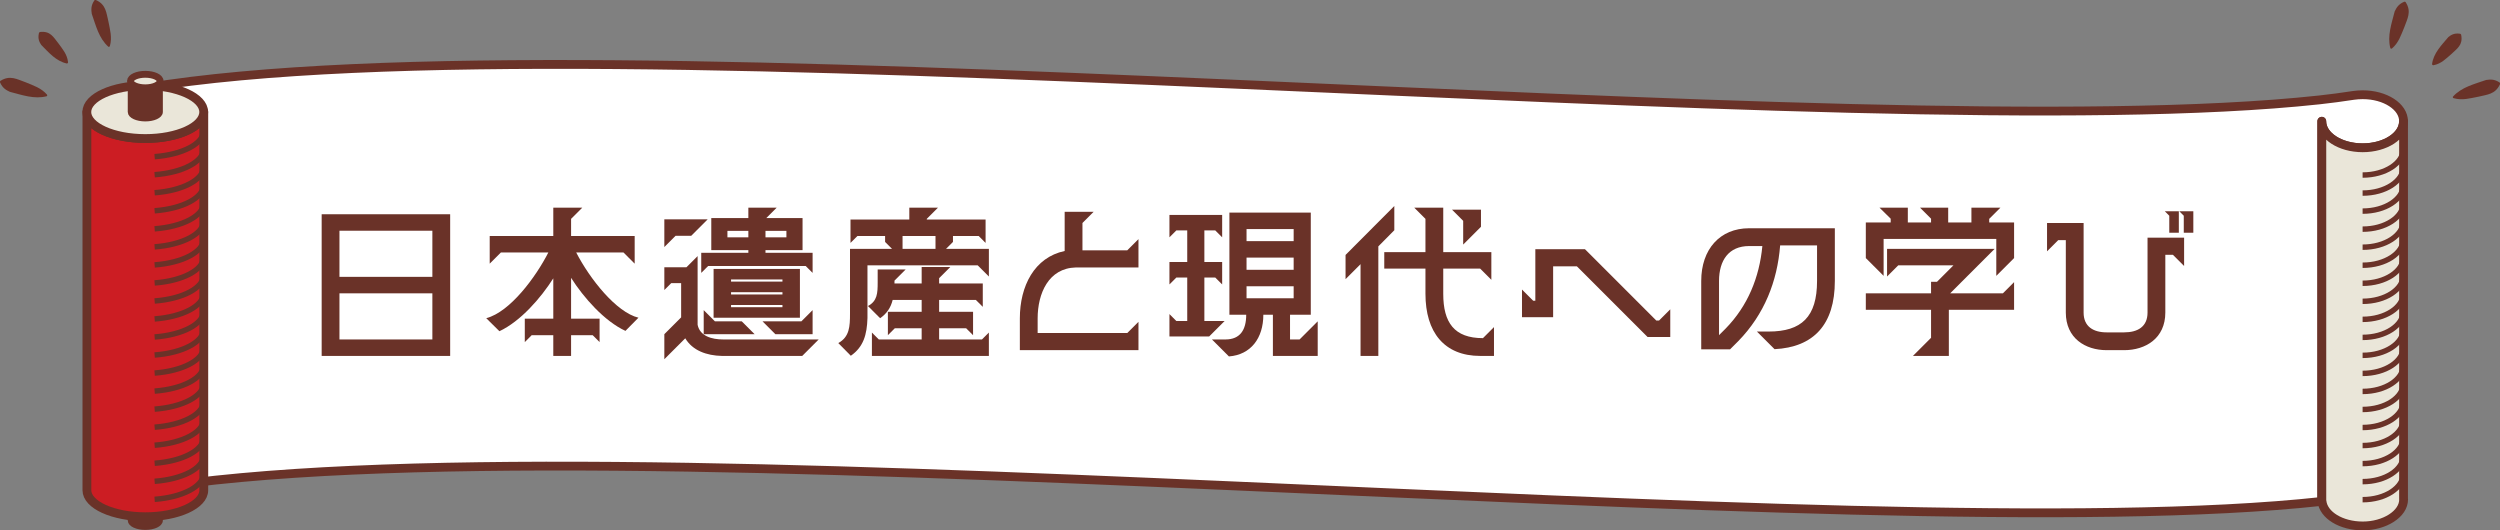 <?xml version="1.0" encoding="UTF-8"?><svg id="_レイヤー_2" xmlns="http://www.w3.org/2000/svg" viewBox="0 0 303.5 64.39"><rect x="0" y="0" width="303.5" height="64.39" fill="#808080" stroke="none"/><g id="_コンテンツ"><path d="M291.79,14.72c0-1.78-2.22-3.22-4.96-3.22h0c-.38,0-.76.03-1.12.08-1.38.21-2.76.4-4.16.55C225.45,18.19,73.74,1.43,17.64,10.66v48.76c56.21-9.24,208.03,7.6,264.24,1.45,0-.07-.02-.15-.02-.22V14.72c0,1.78,2.22,3.22,4.96,3.22h0c2.74,0,4.96-1.44,4.96-3.22Z" style="fill:#fff; stroke:#6a3228; stroke-linecap:round; stroke-linejoin:round; stroke-width:1.07px;"/><path d="M291.79,60.64V14.72c0,1.78-2.22,3.22-4.96,3.22h0c-2.74,0-4.96-1.44-4.96-3.22v45.92c0,.07,0,.15.02.22.18,1.67,2.32,2.99,4.95,2.99s4.96-1.44,4.96-3.22Z" style="fill:#eae6d9; stroke:#6a3228; stroke-linecap:round; stroke-linejoin:round; stroke-width:1.07px;"/><path d="M286.82,60.66c2.74,0,4.96-1.44,4.96-3.22" style="fill:none; stroke:#6a3228; stroke-linejoin:round; stroke-width:.66px;"/><path d="M286.82,58.47c2.74,0,4.96-1.44,4.96-3.22" style="fill:none; stroke:#6a3228; stroke-linejoin:round; stroke-width:.66px;"/><path d="M286.82,56.28c2.74,0,4.96-1.44,4.96-3.22" style="fill:none; stroke:#6a3228; stroke-linejoin:round; stroke-width:.66px;"/><path d="M286.82,54.09c2.74,0,4.96-1.44,4.96-3.22" style="fill:none; stroke:#6a3228; stroke-linejoin:round; stroke-width:.66px;"/><path d="M286.82,51.9c2.74,0,4.96-1.44,4.96-3.22" style="fill:none; stroke:#6a3228; stroke-linejoin:round; stroke-width:.66px;"/><path d="M286.82,49.71c2.74,0,4.96-1.44,4.96-3.22" style="fill:none; stroke:#6a3228; stroke-linejoin:round; stroke-width:.66px;"/><path d="M286.82,47.52c2.74,0,4.96-1.44,4.96-3.22" style="fill:none; stroke:#6a3228; stroke-linejoin:round; stroke-width:.66px;"/><path d="M286.82,45.33c2.74,0,4.96-1.44,4.96-3.22" style="fill:none; stroke:#6a3228; stroke-linejoin:round; stroke-width:.66px;"/><path d="M286.82,43.14c2.74,0,4.96-1.44,4.96-3.22" style="fill:none; stroke:#6a3228; stroke-linejoin:round; stroke-width:.66px;"/><path d="M286.82,40.96c2.74,0,4.96-1.44,4.96-3.22" style="fill:none; stroke:#6a3228; stroke-linejoin:round; stroke-width:.66px;"/><path d="M286.82,38.77c2.74,0,4.96-1.44,4.96-3.22" style="fill:none; stroke:#6a3228; stroke-linejoin:round; stroke-width:.66px;"/><path d="M286.82,36.58c2.74,0,4.96-1.44,4.96-3.22" style="fill:none; stroke:#6a3228; stroke-linejoin:round; stroke-width:.66px;"/><path d="M286.82,34.39c2.74,0,4.96-1.44,4.96-3.22" style="fill:none; stroke:#6a3228; stroke-linejoin:round; stroke-width:.66px;"/><path d="M286.82,32.2c2.74,0,4.96-1.44,4.96-3.22" style="fill:none; stroke:#6a3228; stroke-linejoin:round; stroke-width:.66px;"/><path d="M286.82,30.01c2.74,0,4.96-1.44,4.96-3.22" style="fill:none; stroke:#6a3228; stroke-linejoin:round; stroke-width:.66px;"/><path d="M286.82,27.82c2.74,0,4.96-1.44,4.96-3.22" style="fill:none; stroke:#6a3228; stroke-linejoin:round; stroke-width:.66px;"/><path d="M286.82,25.63c2.74,0,4.96-1.44,4.96-3.22" style="fill:none; stroke:#6a3228; stroke-linejoin:round; stroke-width:.66px;"/><path d="M286.82,23.44c2.74,0,4.96-1.44,4.96-3.22" style="fill:none; stroke:#6a3228; stroke-linejoin:round; stroke-width:.66px;"/><path d="M286.82,21.25c2.74,0,4.96-1.44,4.96-3.22" style="fill:none; stroke:#6a3228; stroke-linejoin:round; stroke-width:.66px;"/><path d="M17.64,64c-.99,0-1.8-.37-1.8-.82v-3.75c0-.45.81-.82,1.8-.82s1.8.37,1.8.82v3.75c0,.45-.8.82-1.8.82Z" style="fill:#6a3228; stroke:#6a3228; stroke-linecap:round; stroke-linejoin:round; stroke-width:.66px;"/><path d="M10.55,13.59v45.92c0,1.78,3.18,3.22,7.1,3.22s7.09-1.44,7.09-3.22V13.59c0,1.78-3.18,3.22-7.09,3.22s-7.1-1.44-7.1-3.22Z" style="fill:#cc1d23; stroke:#6a3228; stroke-linecap:round; stroke-linejoin:round; stroke-width:1.07px;"/><path d="M17.64,10.38c-3.92,0-7.1,1.44-7.1,3.22s3.18,3.22,7.1,3.22,7.09-1.44,7.09-3.22-3.18-3.22-7.09-3.22Z" style="fill:#eae6d9; stroke:#6a3228; stroke-linecap:round; stroke-linejoin:round; stroke-width:1.07px;"/><path d="M15.84,9.84v3.75c0,.45.81.82,1.8.82s1.8-.37,1.8-.82v-3.75c0,.45-.8.82-1.8.82s-1.8-.37-1.8-.82Z" style="fill:#6a3228; stroke:#6a3228; stroke-linecap:round; stroke-linejoin:round; stroke-width:.66px;"/><path d="M17.64,9.02c-.99,0-1.8.37-1.8.82s.81.82,1.8.82,1.8-.37,1.8-.82-.8-.82-1.8-.82Z" style="fill:#eae6d9; stroke:#6a3228; stroke-linecap:round; stroke-linejoin:round; stroke-width:.83px;"/><path d="M18.77,60.62c3.38-.25,5.96-1.57,5.96-3.18" style="fill:none; stroke:#6a3228; stroke-linejoin:round; stroke-width:.66px;"/><path d="M18.77,58.43c3.38-.25,5.96-1.57,5.96-3.18" style="fill:none; stroke:#6a3228; stroke-linejoin:round; stroke-width:.66px;"/><path d="M18.77,56.24c3.38-.25,5.96-1.57,5.96-3.18" style="fill:none; stroke:#6a3228; stroke-linejoin:round; stroke-width:.66px;"/><path d="M18.77,54.05c3.38-.25,5.96-1.57,5.96-3.18" style="fill:none; stroke:#6a3228; stroke-linejoin:round; stroke-width:.66px;"/><path d="M18.77,51.86c3.38-.25,5.96-1.57,5.96-3.18" style="fill:none; stroke:#6a3228; stroke-linejoin:round; stroke-width:.66px;"/><path d="M18.77,49.67c3.38-.25,5.96-1.57,5.96-3.18" style="fill:none; stroke:#6a3228; stroke-linejoin:round; stroke-width:.66px;"/><path d="M18.77,47.48c3.38-.25,5.96-1.57,5.96-3.18" style="fill:none; stroke:#6a3228; stroke-linejoin:round; stroke-width:.66px;"/><path d="M18.77,45.29c3.38-.25,5.96-1.57,5.96-3.18" style="fill:none; stroke:#6a3228; stroke-linejoin:round; stroke-width:.66px;"/><path d="M18.77,43.1c3.38-.25,5.96-1.57,5.96-3.18" style="fill:none; stroke:#6a3228; stroke-linejoin:round; stroke-width:.66px;"/><path d="M18.77,40.91c3.38-.25,5.96-1.57,5.96-3.18" style="fill:none; stroke:#6a3228; stroke-linejoin:round; stroke-width:.66px;"/><path d="M18.77,38.72c3.38-.25,5.96-1.57,5.96-3.18" style="fill:none; stroke:#6a3228; stroke-linejoin:round; stroke-width:.66px;"/><path d="M18.77,36.54c3.38-.25,5.96-1.57,5.96-3.18" style="fill:none; stroke:#6a3228; stroke-linejoin:round; stroke-width:.66px;"/><path d="M18.77,34.35c3.38-.25,5.96-1.57,5.96-3.18" style="fill:none; stroke:#6a3228; stroke-linejoin:round; stroke-width:.66px;"/><path d="M18.77,32.16c3.38-.25,5.96-1.57,5.96-3.18" style="fill:none; stroke:#6a3228; stroke-linejoin:round; stroke-width:.66px;"/><path d="M18.77,29.97c3.38-.25,5.96-1.57,5.96-3.18" style="fill:none; stroke:#6a3228; stroke-linejoin:round; stroke-width:.66px;"/><path d="M18.77,27.78c3.38-.25,5.96-1.57,5.96-3.18" style="fill:none; stroke:#6a3228; stroke-linejoin:round; stroke-width:.66px;"/><path d="M18.77,25.59c3.38-.25,5.96-1.57,5.96-3.18" style="fill:none; stroke:#6a3228; stroke-linejoin:round; stroke-width:.66px;"/><path d="M18.77,23.4c3.38-.25,5.96-1.57,5.96-3.18" style="fill:none; stroke:#6a3228; stroke-linejoin:round; stroke-width:.66px;"/><path d="M18.77,21.21c3.38-.25,5.96-1.57,5.96-3.18" style="fill:none; stroke:#6a3228; stroke-linejoin:round; stroke-width:.66px;"/><path d="M18.77,19.02c3.38-.25,5.96-1.57,5.96-3.18" style="fill:none; stroke:#6a3228; stroke-linejoin:round; stroke-width:.66px;"/><path d="M.08,9.8c1.14-.71,1.98-.18,3.01.18.95.4,1.89.68,2.61,1.5.05.06.04.15-.02.2-1.52.4-3.02-.16-4.48-.53-.45-.21-.89-.45-1.19-1.14-.04-.08,0-.18.07-.22H.08Z" style="fill:#6a3228;"/><path d="M11.66.01c1.22.55,1.24,1.54,1.5,2.59.19,1.01.48,1.94.18,2.99-.03.08-.11.12-.18.09-1.17-1.04-1.52-2.59-2.02-4-.07-.49-.12-.98.3-1.61.05-.08.14-.1.22-.07h0Z" style="fill:#6a3228;"/><path d="M4.89,3.88c1.23-.13,1.59.62,2.19,1.37.52.72,1.08,1.34,1.18,2.3,0,.08-.06.16-.14.16-1.32-.28-2.21-1.35-3.11-2.25-.23-.35-.44-.73-.29-1.42.02-.09.09-.15.17-.16h0Z" style="fill:#6a3228;"/><path d="M303.49,10.24c-.56,1.22-1.55,1.24-2.61,1.5-1.01.19-1.95.48-3.01.18-.08-.03-.12-.11-.09-.18,1.05-1.17,2.61-1.53,4.03-2.03.49-.07.99-.12,1.62.29.08.05.1.14.07.22h0Z" style="fill:#6a3228;"/><path d="M292.07.3c.71,1.13.18,1.97-.18,2.99-.4.94-.67,1.88-1.5,2.59-.06.05-.15.04-.2-.03-.4-1.51.16-3,.52-4.45.21-.44.44-.88,1.14-1.18.08-.04.18,0,.22.07h0Z" style="fill:#6a3228;"/><path d="M298.79,4.25c.23,1.21-.49,1.64-1.18,2.3-.68.58-1.24,1.19-2.19,1.37-.08.01-.16-.05-.17-.13.17-1.34,1.16-2.31,1.98-3.29.33-.26.69-.5,1.39-.41.09.01.16.08.17.16h0Z" style="fill:#6a3228;"/><path d="M39.05,26.01h15.6v17.2h-15.6v-17.2ZM52.49,33.61v-5.6h-11.28v5.6h11.28ZM52.49,41.21v-5.6h-11.28v5.6h11.28Z" style="fill:#6a3228;"/><path d="M67.17,40.69h-2.62l-.84.84v-2.84h3.46v-4.9c-1.52,2.4-3.98,5.22-6.54,6.42l-1.6-1.58c2.9-.76,6.02-5,7.54-7.98h-5.76l-1.36,1.36v-3.36h7.72v-3.44h3.52l-1.36,1.36v2.08h7.72v3.36l-1.36-1.36h-5.74c1.66,3.22,4.86,7.26,7.56,7.92l-1.58,1.6c-2.56-1.18-5.08-4.04-6.6-6.44v4.96h3.46v2.84l-.84-.84h-2.62v2.52h-2.16v-2.52Z" style="fill:#6a3228;"/><path d="M80.65,26.63h5.26l-2,2h-1.9l-1.36,1.36v-3.36ZM80.65,40.57l2.04-2.04v-4.16h-1.2l-.84.84v-2.76h2.68l1.36-1.36v8.34c.28,1.38,1.72,1.78,3.12,1.78h11.58l-2,2h-9.74c-1.88-.04-3.58-.66-4.46-2.14l-2.54,2.54v-3.04ZM85.13,30.69h5.72v-.32h-4.5v-3.9h4.5v-1.26h3.44l-1.26,1.26h4.4v3.9h-4.5v.32h5.72v2.44l-.84-.84h-11.84l-.84.84v-2.44ZM85.43,37.65l1.36,1.36h3.26l1.56,1.56h-6.18v-2.92ZM86.63,32.65h10.48v5.92h-10.48v-5.92ZM90.85,28.81v-.78h-2.54v.78h2.54ZM94.99,34.19v-.26h-6.24v.26h6.24ZM94.99,35.75v-.28h-6.24v.28h6.24ZM94.99,37.29v-.26h-6.24v.26h6.24ZM97.29,39.01l1.36-1.36v2.92h-4.52l-1.56-1.56h4.72ZM95.47,28.81v-.78h-2.54v.78h2.54Z" style="fill:#6a3228;"/><path d="M103.19,38.07v-7.86h5.1l-.84-.84v-.72h-3.36l-.84.84v-2.84h7.14v-1.44h3.48l-1.36,1.36v.08h7.14v2.84l-.84-.84h-3.12v.72l-.84.84h5.2v3.36l-1.36-1.36h-13.38v6.4c-.06,2.02-.48,3.5-2.02,4.58l-1.52-1.54c1.36-.76,1.42-2,1.42-3.58ZM106.55,34.31v-1.6h3.4l-1.36,1.36v.34h3.3v-2h3.48l-1.36,1.36v.64h5.3v2.84l-.84-.84h-4.46v1.44h4.12v2.84l-.84-.84h-3.28v1.36h5.2l.84-.84v2.84h-14.2v-2.84l.84.84h5.2v-1.36h-3.26l-.84.84v-2.84h4.1v-1.44h-3.52c-.24.96-.72,1.66-1.52,2.22l-1.48-1.48c1.14-.6,1.18-1.58,1.18-2.84ZM113.57,30.21v-1.56h-4v1.56h4Z" style="fill:#6a3228;"/><path d="M129.25,30.47v-4.76h3.52l-1.36,1.36v3.32h5.44l1.36-1.36v3.44h-7.6c-3.32.08-4.64,3.16-4.64,6.18v1.78h10.88l1.36-1.36v3.44h-14.4v-3.86c0-3.92,1.76-7.4,5.44-8.18Z" style="fill:#6a3228;"/><path d="M141.97,38.13l.84.84h1.32v-5.28h-1.32l-.84.84v-2.72h2.16v-3.84h-1.32l-.84.84v-2.72h6.4v2.72l-.84-.84h-1.32v3.84h2.16v2.72l-.84-.84h-1.32v5.28h2.46l-1.88,1.88h-4.82v-2.72ZM147.13,41.21h1.64c1.78,0,2.52-1.16,2.52-3h-2.04v-12.4h9.88v12.4h-2.52v3h1.16l2.2-2.2v4.2h-5.44v-5h-1.16c0,2.84-1.52,4.86-4.18,5.06l-2.06-2.06ZM157.05,29.27v-1.46h-5.72v1.46h5.72ZM157.05,32.75v-1.48h-5.72v1.48h5.72ZM157.05,36.21v-1.46h-5.72v1.46h5.72Z" style="fill:#6a3228;"/><path d="M163.35,30.95l5.92-5.94v2.94l-1.94,1.96v13.3h-2.16v-11.14l-1.82,1.82v-2.94ZM173.05,35.67v-3.06h-5v-2h5v-4.04l-1.36-1.36h3.52v5.4h5.84v3.36l-1.36-1.36h-4.48v3.06c0,3.5,1.34,5.38,4.82,5.38l1.34-1.34v3.5h-1.66c-4.4,0-6.66-2.9-6.66-7.54ZM179.79,25.45v2.08l-2.16,2.16v-2.88l-1.36-1.36h3.52Z" style="fill:#6a3228;"/><path d="M191.43,32.33h-2.88v6.18h-3.78v-3.36l1.36,1.36h.26v-6.26h6.02l8.66,8.66h.34l1.36-1.36v3.36h-2.76l-8.58-8.58Z" style="fill:#6a3228;"/><path d="M212.35,27.71h10.4v6.4c0,5.3-2.58,8.04-7.32,8.28l-2.14-2.14h1.42c4,0,5.88-1.78,5.88-6.14v-4.32h-4.48c-.34,4.36-1.92,8.38-5.08,11.62l-1,1h-3.5v-8.3c0-3.84,2.26-6.4,5.82-6.4ZM209.49,39.89c2.68-2.74,4.1-6.2,4.46-10.02h-1.6c-2.48,0-3.66,1.74-3.66,4.24v6.58l.8-.8Z" style="fill:#6a3228;"/><path d="M226.51,27.01h3.02v-.46l-1.36-1.34h3.44v1.8h2.82v-.46l-1.34-1.34h3.42v1.8h2.82v-1.8h3.52l-1.36,1.36v.44h3.02v4.32l-2.16,2.16v-4.48h-13.68v4.48l-2.16-2.16v-4.32ZM234.43,41.01v-3.4h-7.92v-2h7.92v-1.4h.72l2-2h-6.7l-1.36,1.36v-3.36h13.06l-5.4,5.4h6.4l1.36-1.36v3.36h-7.92v5.6h-4.36l2.2-2.2Z" style="fill:#6a3228;"/><path d="M250.79,37.95v-8.8h-.92l-1.36,1.36v-3.44h4.44v10.88c0,1.68,1.16,2.4,2.8,2.4h2.12c1.66,0,2.84-.7,2.84-2.4v-9.1h4.44v3.44l-1.36-1.36h-.92v7.02c0,3.12-2.4,4.56-5,4.56h-2.12c-2.6,0-4.96-1.46-4.96-4.56ZM264.51,25.65v2.6h-1.16v-2.06l-.54-.54h1.7ZM266.27,25.65v2.6h-1.16v-2.06l-.54-.54h1.7Z" style="fill:#6a3228;"/></g></svg>